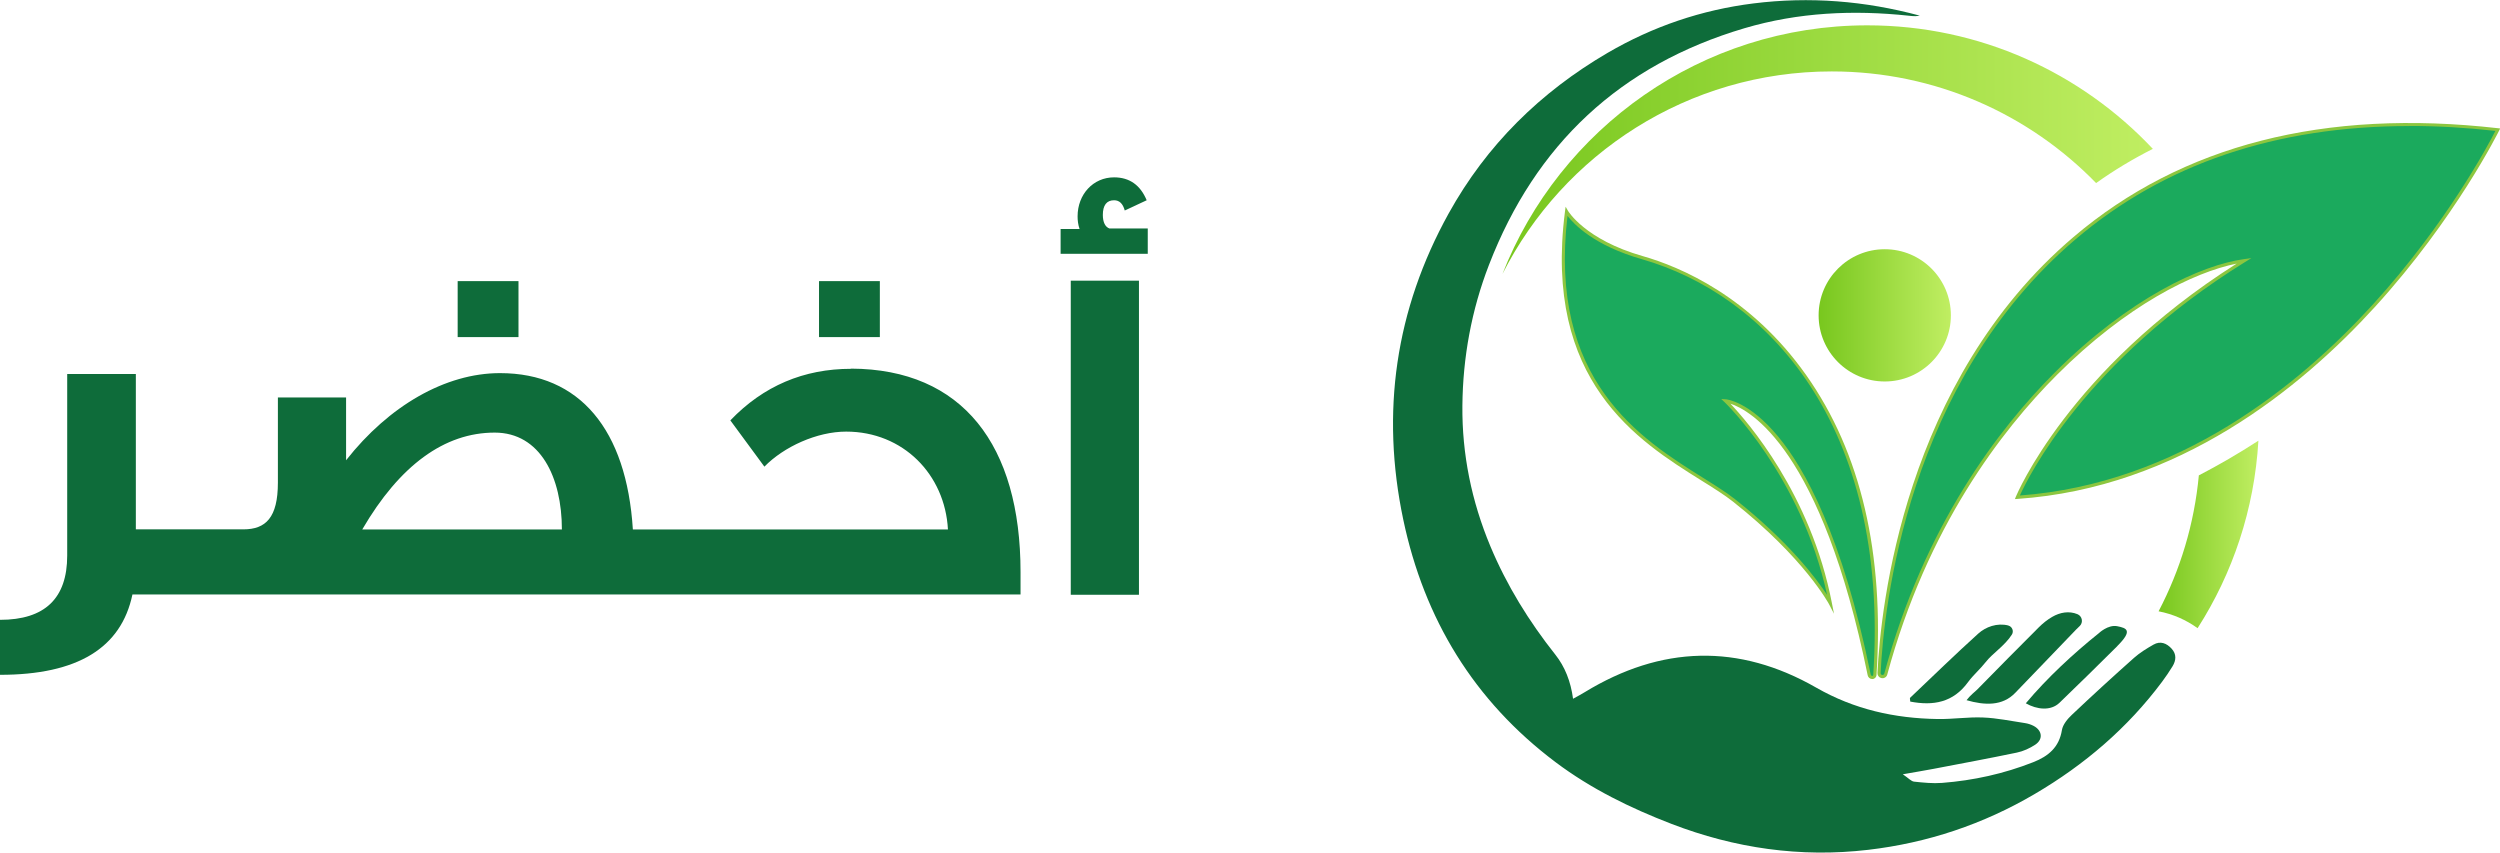 <svg xmlns="http://www.w3.org/2000/svg" xmlns:xlink="http://www.w3.org/1999/xlink" id="Layer_2" data-name="Layer 2" viewBox="0 0 278.26 94.89"><defs><style>      .cls-1 {        fill: url(#linear-gradient-2);      }      .cls-2 {        fill: #8cc63f;      }      .cls-3 {        fill: url(#linear-gradient-3);      }      .cls-4 {        fill: url(#linear-gradient);      }      .cls-5 {        fill: #1baa5d;      }      .cls-6 {        fill: #0e6c3a;      }    </style><linearGradient id="linear-gradient" x1="167.22" y1="16.66" x2="239.62" y2="16.66" gradientUnits="userSpaceOnUse"><stop offset="0" stop-color="#78c71e"></stop><stop offset="1" stop-color="#c0ee62"></stop></linearGradient><linearGradient id="linear-gradient-2" x1="240.26" y1="59.48" x2="251.37" y2="59.48" xlink:href="#linear-gradient"></linearGradient><linearGradient id="linear-gradient-3" x1="202.42" y1="35.1" x2="217.14" y2="35.1" xlink:href="#linear-gradient"></linearGradient></defs><g><g><path class="cls-6" d="M175.06,77.79c.55-.31,.95-.51,1.33-.75,8.49-5.18,17.12-5.46,25.77-.5,4.22,2.42,8.73,3.42,13.51,3.49,1.68,.03,3.37-.24,5.05-.17,1.56,.06,3.1,.39,4.65,.62,.34,.05,.69,.16,.99,.32,.95,.51,1.07,1.48,.18,2.08-.62,.41-1.34,.74-2.07,.89-3.07,.64-6.15,1.21-9.23,1.8-1.01,.19-2.02,.36-3.45,.61,.66,.45,.94,.79,1.26,.82,1.03,.11,2.08,.22,3.11,.14,3.49-.27,6.89-1.02,10.16-2.31,1.67-.66,2.87-1.65,3.18-3.57,.1-.61,.62-1.24,1.1-1.69,2.28-2.16,4.6-4.28,6.94-6.36,.64-.57,1.4-1.03,2.15-1.46,.77-.44,1.47-.16,2.03,.46,.55,.61,.49,1.29,.1,1.94-.36,.6-.76,1.17-1.17,1.73-3.85,5.16-8.65,9.25-14.17,12.49-5.73,3.37-11.94,5.45-18.55,6.22-7.53,.88-14.83-.17-21.89-2.89-4.57-1.76-8.95-3.9-12.89-6.86-9.1-6.84-14.63-15.95-16.96-27-2.52-11.95-.88-23.37,5.05-34.08,4.21-7.6,10.2-13.5,17.7-17.88,5.04-2.94,10.46-4.78,16.23-5.5,6.23-.78,12.39-.29,18.51,1.36-.17,.02-.34,.06-.51,.06-.23,0-.46-.02-.7-.05-6.19-.66-12.3-.38-18.3,1.39-13.82,4.09-23.26,12.92-28.44,26.34-1.95,5.04-2.91,10.31-2.96,15.68-.05,5.39,1.02,10.62,3.11,15.63,1.83,4.38,4.3,8.37,7.24,12.08q1.58,1.99,1.97,4.92Z"></path><path class="cls-6" d="M218.88,77.94c.41-.55,.94-.94,1.18-1.18,2.28-2.32,4.56-4.64,6.86-6.93,.45-.45,.96-.86,1.5-1.17,.86-.5,1.86-.69,2.81-.3,.53,.22,.67,.92,.25,1.32-.17,.16-.32,.31-.41,.4-2.24,2.35-4.51,4.68-6.76,7.03-1.42,1.49-3.4,1.41-5.44,.82Z"></path><path class="cls-6" d="M223.54,69.63c.43,.11,.63,.63,.39,1-.77,1.23-2.15,2.08-2.92,3.07-.6,.77-1.37,1.42-1.95,2.21-1.66,2.29-3.88,2.67-6.44,2.18-.01-.2-.07-.37-.02-.42,2.52-2.39,5.01-4.82,7.59-7.15,.82-.74,2.09-1.22,3.35-.9Z"></path><path class="cls-6" d="M235.67,71.91c-2.13,2.12-4.27,4.22-6.44,6.31-.97,.94-2.52,.76-3.75,.06,2.4-2.86,5.34-5.57,8.1-7.78,0,0,1.04-1.01,2.08-.8s1.77,.45,0,2.21Z"></path></g><g><path class="cls-4" d="M233.3,20.38c1.99-1.42,4.1-2.69,6.32-3.81-7.96-8.46-19.25-13.75-31.78-13.75-18.46,0-34.24,11.47-40.61,27.67,6.77-13.37,20.64-22.54,36.65-22.54,11.54,0,21.97,4.76,29.43,12.43Z"></path><path class="cls-1" d="M251.37,49.05c-2.19,1.42-4.41,2.71-6.63,3.86-.51,5.42-2.07,10.53-4.48,15.13,1.6,.31,3.07,.96,4.34,1.88,3.9-6.09,6.32-13.21,6.77-20.87Z"></path></g><circle class="cls-3" cx="209.78" cy="35.1" r="7.36"></circle><g><path class="cls-5" d="M208.04,75.12c-6.08-29.84-16-30.51-16-30.51,0,0,8.98,8.51,11.68,22.55,0,0-2.63-5.06-10.73-11.47-5.79-4.58-21.55-9.6-18.64-32.15,0,0,1.83,3.24,8.44,5.13,11.78,3.37,27.86,16.33,25.88,46.46,0,.15-.13,.27-.28,.27h0c-.17,0-.31-.12-.34-.28Z"></path><path class="cls-2" d="M208.39,75.58c-.25,0-.46-.18-.51-.42h0c-5.14-25.24-13.11-29.52-15.28-30.23,1.83,1.92,8.96,10.04,11.3,22.21l.23,1.17-.55-1.06c-.03-.05-2.72-5.11-10.68-11.41-.95-.75-2.16-1.51-3.56-2.38-7-4.38-17.59-11-15.15-29.93l.07-.52,.26,.45s1.88,3.21,8.34,5.05c4.13,1.18,11.99,4.47,18.19,13.26,6.07,8.6,8.7,19.83,7.81,33.38-.02,.24-.22,.43-.46,.43Zm-.17-.49c.02,.08,.09,.14,.17,.14,.06,0,.11-.05,.11-.1,1.85-28.17-12.09-42.37-25.75-46.28-5.32-1.52-7.56-3.89-8.28-4.82-2.18,18.35,8.18,24.83,15.05,29.13,1.41,.88,2.62,1.64,3.59,2.4,6.09,4.82,9.12,8.93,10.25,10.65-2.88-13.24-11.34-21.39-11.43-21.47l-.35-.33,.48,.03c.1,0,2.59,.22,5.84,4.13,2.97,3.57,7.17,11.07,10.32,26.52h0Z"></path></g><g><path class="cls-5" d="M209.88,75.03c7.9-29.26,29.27-44.54,39.89-46.01-19.51,12.09-25.25,26.33-25.25,26.33,34.57-2.36,53.48-40.92,53.48-40.92-51.39-5.85-67.6,34.31-68.86,60.47,0,.17,.1,.33,.27,.38h0c.2,.06,.42-.06,.48-.26Z"></path><path class="cls-2" d="M209.52,75.48c-.05,0-.11,0-.16-.02-.24-.07-.4-.3-.39-.55,.35-7.33,2.96-32.5,21.82-48.53,12.04-10.24,27.93-14.31,47.24-12.11l.25,.03-.11,.22c-.05,.1-4.84,9.77-13.8,19.61-8.28,9.09-21.9,20.18-39.82,21.4l-.28,.02,.1-.26c.06-.14,5.83-14.07,24.58-25.95-4.75,.95-12.24,4.62-20.01,12.39-6.17,6.18-14.46,16.97-18.88,33.35h0c-.04,.15-.13,.27-.27,.34-.08,.05-.17,.07-.27,.07Zm58.65-61.45c-14.84,0-27.31,4.22-37.16,12.61-18.74,15.94-21.34,40.98-21.69,48.28,0,.09,.06,.18,.15,.2,.05,.02,.11,.01,.16-.02,.05-.03,.08-.07,.1-.13,4.44-16.45,12.76-27.3,18.97-33.5,8.31-8.31,16.33-11.98,21.07-12.63l.82-.11-.7,.43c-17.81,11.03-24.17,24-25.07,25.99,17.66-1.31,31.11-12.28,39.3-21.27,8.18-8.98,12.87-17.81,13.63-19.31-3.29-.37-6.47-.55-9.56-.55Z"></path></g></g><g><rect class="cls-6" x="50.94" y="31.29" width="6.77" height="6.23"></rect><rect class="cls-6" x="91.16" y="31.29" width="6.77" height="6.23"></rect><path class="cls-6" d="M94.73,41.05c-5.26,0-9.76,1.9-13.44,5.74,1.79,2.44,3.04,4.12,3.79,5.15,2.17-2.22,5.85-3.9,9.1-3.9,6.34,0,11,4.77,11.33,10.89h-35.07c-.7-11.11-5.91-17.4-14.79-17.4-6.07,0-12.36,3.63-17.13,9.7v-6.99h-7.59v9.48c0,3.9-1.35,5.2-3.85,5.2H15.12v-17.29H7.48v20.21c0,4.77-2.49,7.15-7.48,7.15v6.12c8.62,0,13.49-2.98,14.74-8.94H113.59v-2.49c0-14.14-6.45-22.6-18.86-22.65Zm-54.41,17.88c4.17-7.15,9.16-10.78,14.74-10.78,5.09,0,7.48,4.99,7.48,10.78h-22.22Z"></path><path class="cls-6" d="M123.51,25.44c-.49-.16-.76-.7-.76-1.52,0-1.08,.43-1.63,1.25-1.63,.6,0,.98,.38,1.19,1.14l2.44-1.14c-.7-1.68-1.9-2.55-3.63-2.55-2.33,0-4.06,1.9-4.06,4.34,0,.43,.05,.92,.22,1.41h-2.11v2.76h9.7v-2.82h-4.23Z"></path><rect class="cls-6" x="119.18" y="31.24" width="7.59" height="34.96"></rect></g></svg>